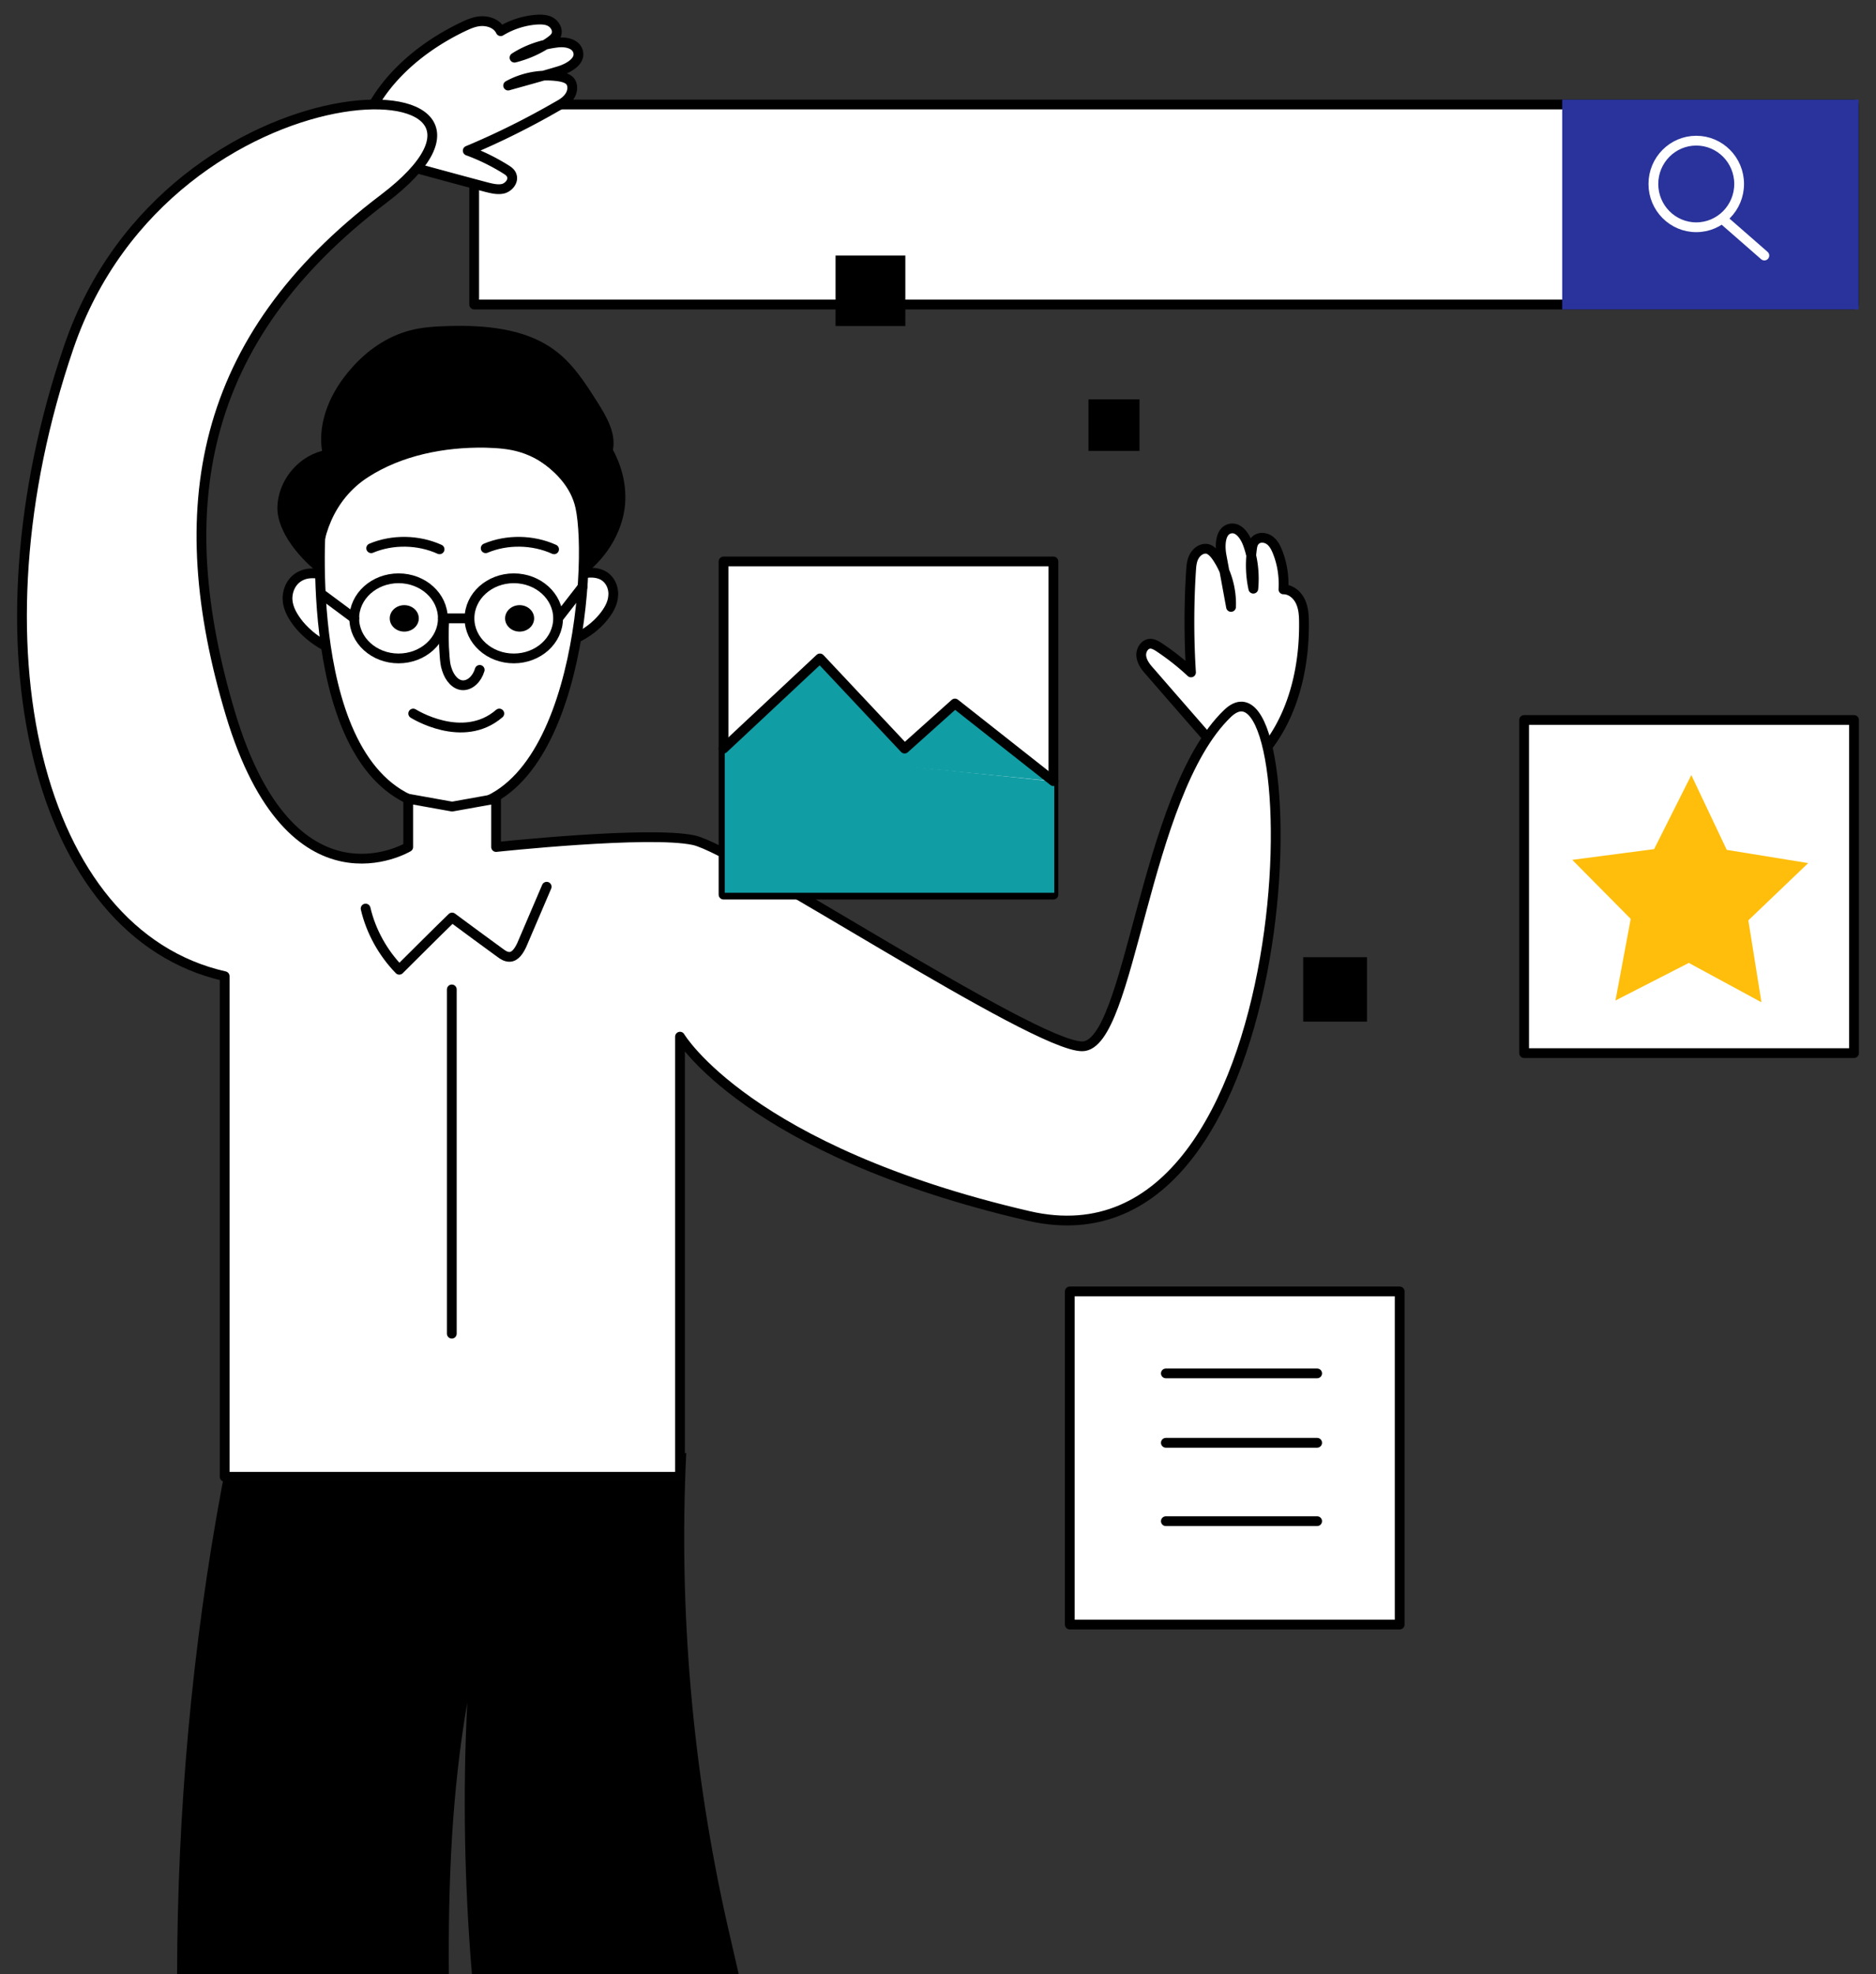 <svg width="96" height="101" fill="none" xmlns="http://www.w3.org/2000/svg"><rect width="100%" height="100%" fill="#333333" stroke="none"/><path d="M94.872 5.347H24.265v10.233h70.607V5.347Z" fill="white" stroke="black" stroke-width=".5" stroke-miterlimit="10" stroke-linecap="round" stroke-linejoin="round"/><path d="M18.732 7.91c2.049.549 4.098 1.117 6.165 1.666.29.073.598.146.87.073.29-.092.526-.403.417-.677-.054-.165-.218-.256-.363-.348-.598-.366-1.233-.677-1.886-.915 1.577-.659 3.119-1.428 4.606-2.288.236-.128.471-.275.617-.513.145-.22.181-.549.018-.751-.127-.146-.326-.201-.526-.238-.907-.146-1.849.018-2.647.458.852-.238 1.723-.476 2.575-.732.508-.146 1.161-.513.997-1.025-.127-.403-.653-.494-1.07-.439-.762.091-1.523.348-2.176.769.653-.165 1.269-.439 1.813-.824.127-.092.272-.201.326-.348.091-.256-.072-.531-.29-.659-.218-.128-.508-.128-.762-.11a4.165 4.165 0 0 0-1.795.586c-.163-.348-.562-.513-.943-.513-.381 0-.725.165-1.07.33-2.248 1.098-4.279 2.874-5.095 5.254l.218 1.245Z" fill="white" stroke="black" stroke-width=".5" stroke-miterlimit="10" stroke-linecap="round" stroke-linejoin="round"/><path d="M16.381 29.366c-.326-.055-.689-.055-.979.092-.471.22-.707.732-.689 1.208.018.476.29.915.598 1.3.417.494.943.897 1.559 1.19" fill="white"/><path d="M16.381 29.366c-.326-.055-.689-.055-.979.092-.471.22-.707.732-.689 1.208.018.476.29.915.598 1.3.417.494.943.897 1.559 1.19" stroke="black" stroke-width=".5" stroke-miterlimit="10" stroke-linecap="round" stroke-linejoin="round"/><path d="M29.93 29.329c.29-.055.598-.037.852.073.417.183.635.641.598 1.062-.018.421-.254.805-.526 1.135-.363.439-.834.787-1.36 1.044" fill="white"/><path d="M29.93 29.329c.29-.055.598-.037.852.073.417.183.635.641.598 1.062-.018.421-.254.805-.526 1.135-.363.439-.834.787-1.36 1.044" stroke="black" stroke-width=".5" stroke-miterlimit="10" stroke-linecap="round" stroke-linejoin="round"/><path d="M16.423 26.839s-1.034 13.547 5.984 14.481c7.017.934 7.96-12.32 7.289-15.378-.979-4.558-11.967-6.334-13.273.897Z" fill="white" stroke="black" stroke-width=".5" stroke-miterlimit="10" stroke-linecap="round" stroke-linejoin="round"/><path d="M29.825 29.458c1.015-.751 1.759-1.812 2.049-2.984.29-1.153.072-2.38-.508-3.46.163-.86-.326-1.702-.816-2.471-.617-.97-1.251-1.977-2.23-2.673-1.469-1.062-3.499-1.245-5.367-1.19-.653.018-1.324.055-1.958.22-1.197.311-2.23 1.044-3.01 1.94-1.052 1.172-1.741 2.728-1.505 4.229-1.342.348-2.267 1.629-2.285 2.892-.018 1.263 1.179 2.673 2.267 3.478-.109-1.922.635-3.899 2.357-5.016 1.723-1.117 3.898-1.556 6.02-1.52.598.018 1.215.055 1.795.238 1.306.403 2.321 1.41 2.847 2.563.526 1.153.635 2.435.544 3.698-.272.018.036.037-.2.055Z" fill="black"/><path d="M18.994 28.048c1.088-.458 2.412-.439 3.5.055M24.854 28.048c1.088-.458 2.412-.439 3.5.055M20.395 33.686c1.252 0 2.267-.918 2.267-2.05 0-1.132-1.015-2.05-2.267-2.05-1.252 0-2.267.918-2.267 2.05s1.015 2.05 2.267 2.05Z" stroke="black" stroke-width=".5" stroke-miterlimit="10" stroke-linecap="round" stroke-linejoin="round"/><path d="M20.688 32.314c.41 0 .743-.303.743-.677s-.333-.677-.743-.677c-.411 0-.744.303-.744.677s.333.677.744.677ZM26.59 32.314c.411 0 .743-.303.743-.677s-.333-.677-.743-.677c-.411 0-.743.303-.743.677s.333.677.743.677Z" fill="black"/><path d="M26.292 33.686c1.252 0 2.267-.918 2.267-2.05 0-1.132-1.015-2.05-2.267-2.05-1.252 0-2.267.918-2.267 2.05s1.015 2.05 2.267 2.05ZM22.667 31.636h1.36M22.735 31.672c-.036.641-.036 1.263.018 1.904.018.22.036.458.109.659.145.476.471.824.834.824.363 0 .707-.311.852-.787M16.552 30.464l1.577 1.172M28.557 31.635l1.251-1.611M21.145 36.505s2.539 1.611 4.406 0" stroke="black" stroke-width=".5" stroke-miterlimit="10" stroke-linecap="round" stroke-linejoin="round"/><path d="M22.969 101c-.036-4.668.145-9.3.943-13.895-.236 4.632-.145 9.281.236 13.895h13.654c-.181-.787-.363-1.593-.544-2.362-1.813-7.963-2.538-16.183-2.14-24.33-.018.421-12.384-.073-13.527-.146-2.248-.128-4.497-.33-6.745-.568-2.919-.311-2.937-.458-3.499 2.508C9.823 84.304 9.08 92.652 9.062 101H22.969Z" fill="black"/><path d="M63.069 39.215c-1.396-1.611-2.811-3.222-4.207-4.833-.199-.22-.399-.458-.453-.769-.054-.293.127-.641.417-.677.163-.018.326.073.471.165.58.385 1.142.824 1.65 1.3a41.157 41.157 0 0 1 0-5.181c.018-.275.036-.549.181-.787.145-.238.399-.403.671-.348.181.055.326.22.435.366.526.751.798 1.684.761 2.6-.163-.879-.326-1.776-.49-2.655-.091-.531-.054-1.263.471-1.355.417-.073.725.384.87.769.272.732.363 1.538.29 2.307-.145-.659-.163-1.336-.072-2.014.018-.165.054-.33.163-.439.181-.201.508-.183.725-.037.218.146.344.403.435.641.236.604.326 1.245.29 1.886.381 0 .707.275.87.623.163.348.181.732.181 1.117.018 2.526-.671 5.144-2.412 6.938l-1.251.385Z" fill="white" stroke="black" stroke-width=".5" stroke-miterlimit="10" stroke-linecap="round" stroke-linejoin="round"/><path d="M34.797 75.554V53.037s3.463 5.84 17.842 9.172c14.361 3.332 14.47-29.84 10.172-25.703-4.297 4.137-4.95 17.025-7.434 17.025-2.484 0-17.588-10.05-19.873-10.545-2.285-.494-10.118.348-10.118.348v-2.471l-2.248.403-2.248-.403v2.471s-5.984 3.588-9.102-6.828c-3.119-10.435-1.668-19.131 7.833-26.325 9.538-7.231-10.916-7.597-16.102 7.579-5.186 15.176-1.686 30.005 7.978 32.183v25.611h23.3Z" fill="white" stroke="#010101" stroke-width=".5" stroke-miterlimit="10" stroke-linecap="round" stroke-linejoin="round"/><path d="M18.71 46.483c.272 1.172.888 2.27 1.722 3.131.907-.897 1.795-1.794 2.702-2.673.816.604 1.632 1.208 2.466 1.812.145.11.29.201.471.201.308 0 .508-.348.635-.622.417-.989.852-1.977 1.269-2.966M23.12 50.62v17.611" stroke="#010101" stroke-width=".5" stroke-miterlimit="10" stroke-linecap="round" stroke-linejoin="round"/><path d="M94.861 5.347h-14.669v10.233h14.669V5.347Z" fill="#29339B" stroke="#29339B" stroke-width=".5"/><path d="M86.802 11.627c1.212 0 2.194-.992 2.194-2.215s-.982-2.215-2.194-2.215-2.194.992-2.194 2.215c0 1.224.982 2.215 2.194 2.215ZM88.129 11.188l2.158 1.886" stroke="white" stroke-width=".5" stroke-miterlimit="10" stroke-linecap="round" stroke-linejoin="round"/><path d="M53.907 28.725H37.025v17.044h16.881V28.725ZM94.875 36.835H77.994V53.879h16.881V36.835Z" fill="white" stroke="black" stroke-width=".5" stroke-miterlimit="10" stroke-linecap="round" stroke-linejoin="round"/><path d="M53.95 45.676V39.984l-16.864-1.756v7.448H53.95Z" fill="#119DA4"/><path d="M71.625 66.071H54.744v17.044h16.881V66.071Z" fill="white" stroke="black" stroke-width=".5" stroke-miterlimit="10" stroke-linecap="round" stroke-linejoin="round"/><path d="m37.025 38.299 4.932-4.613 4.334 4.613 2.575-2.307 5.041 3.973" fill="#119DA4" stroke="black" stroke-width=".5" stroke-miterlimit="10" stroke-linecap="round" stroke-linejoin="round"/><path d="M59.66 70.264h7.742M59.66 70.264h7.742M59.66 73.815h7.742M59.66 77.825h7.742" stroke="black" stroke-width=".5" stroke-miterlimit="10" stroke-linecap="round" stroke-linejoin="round"/><path d="m88.361 43.48 4.17.677-3.064 2.929.671 4.192-3.717-2.014-3.753 1.922.78-4.174-2.992-3.021 4.189-.549 1.904-3.789 1.813 3.826Z" fill="#FFBE0B"/><path d="M46.329 13.073h-3.572v3.606h3.572v-3.606ZM58.311 20.432h-2.611v2.636h2.611v-2.636ZM69.952 48.972h-3.264v3.295h3.264v-3.295Z" fill="black"/></svg>